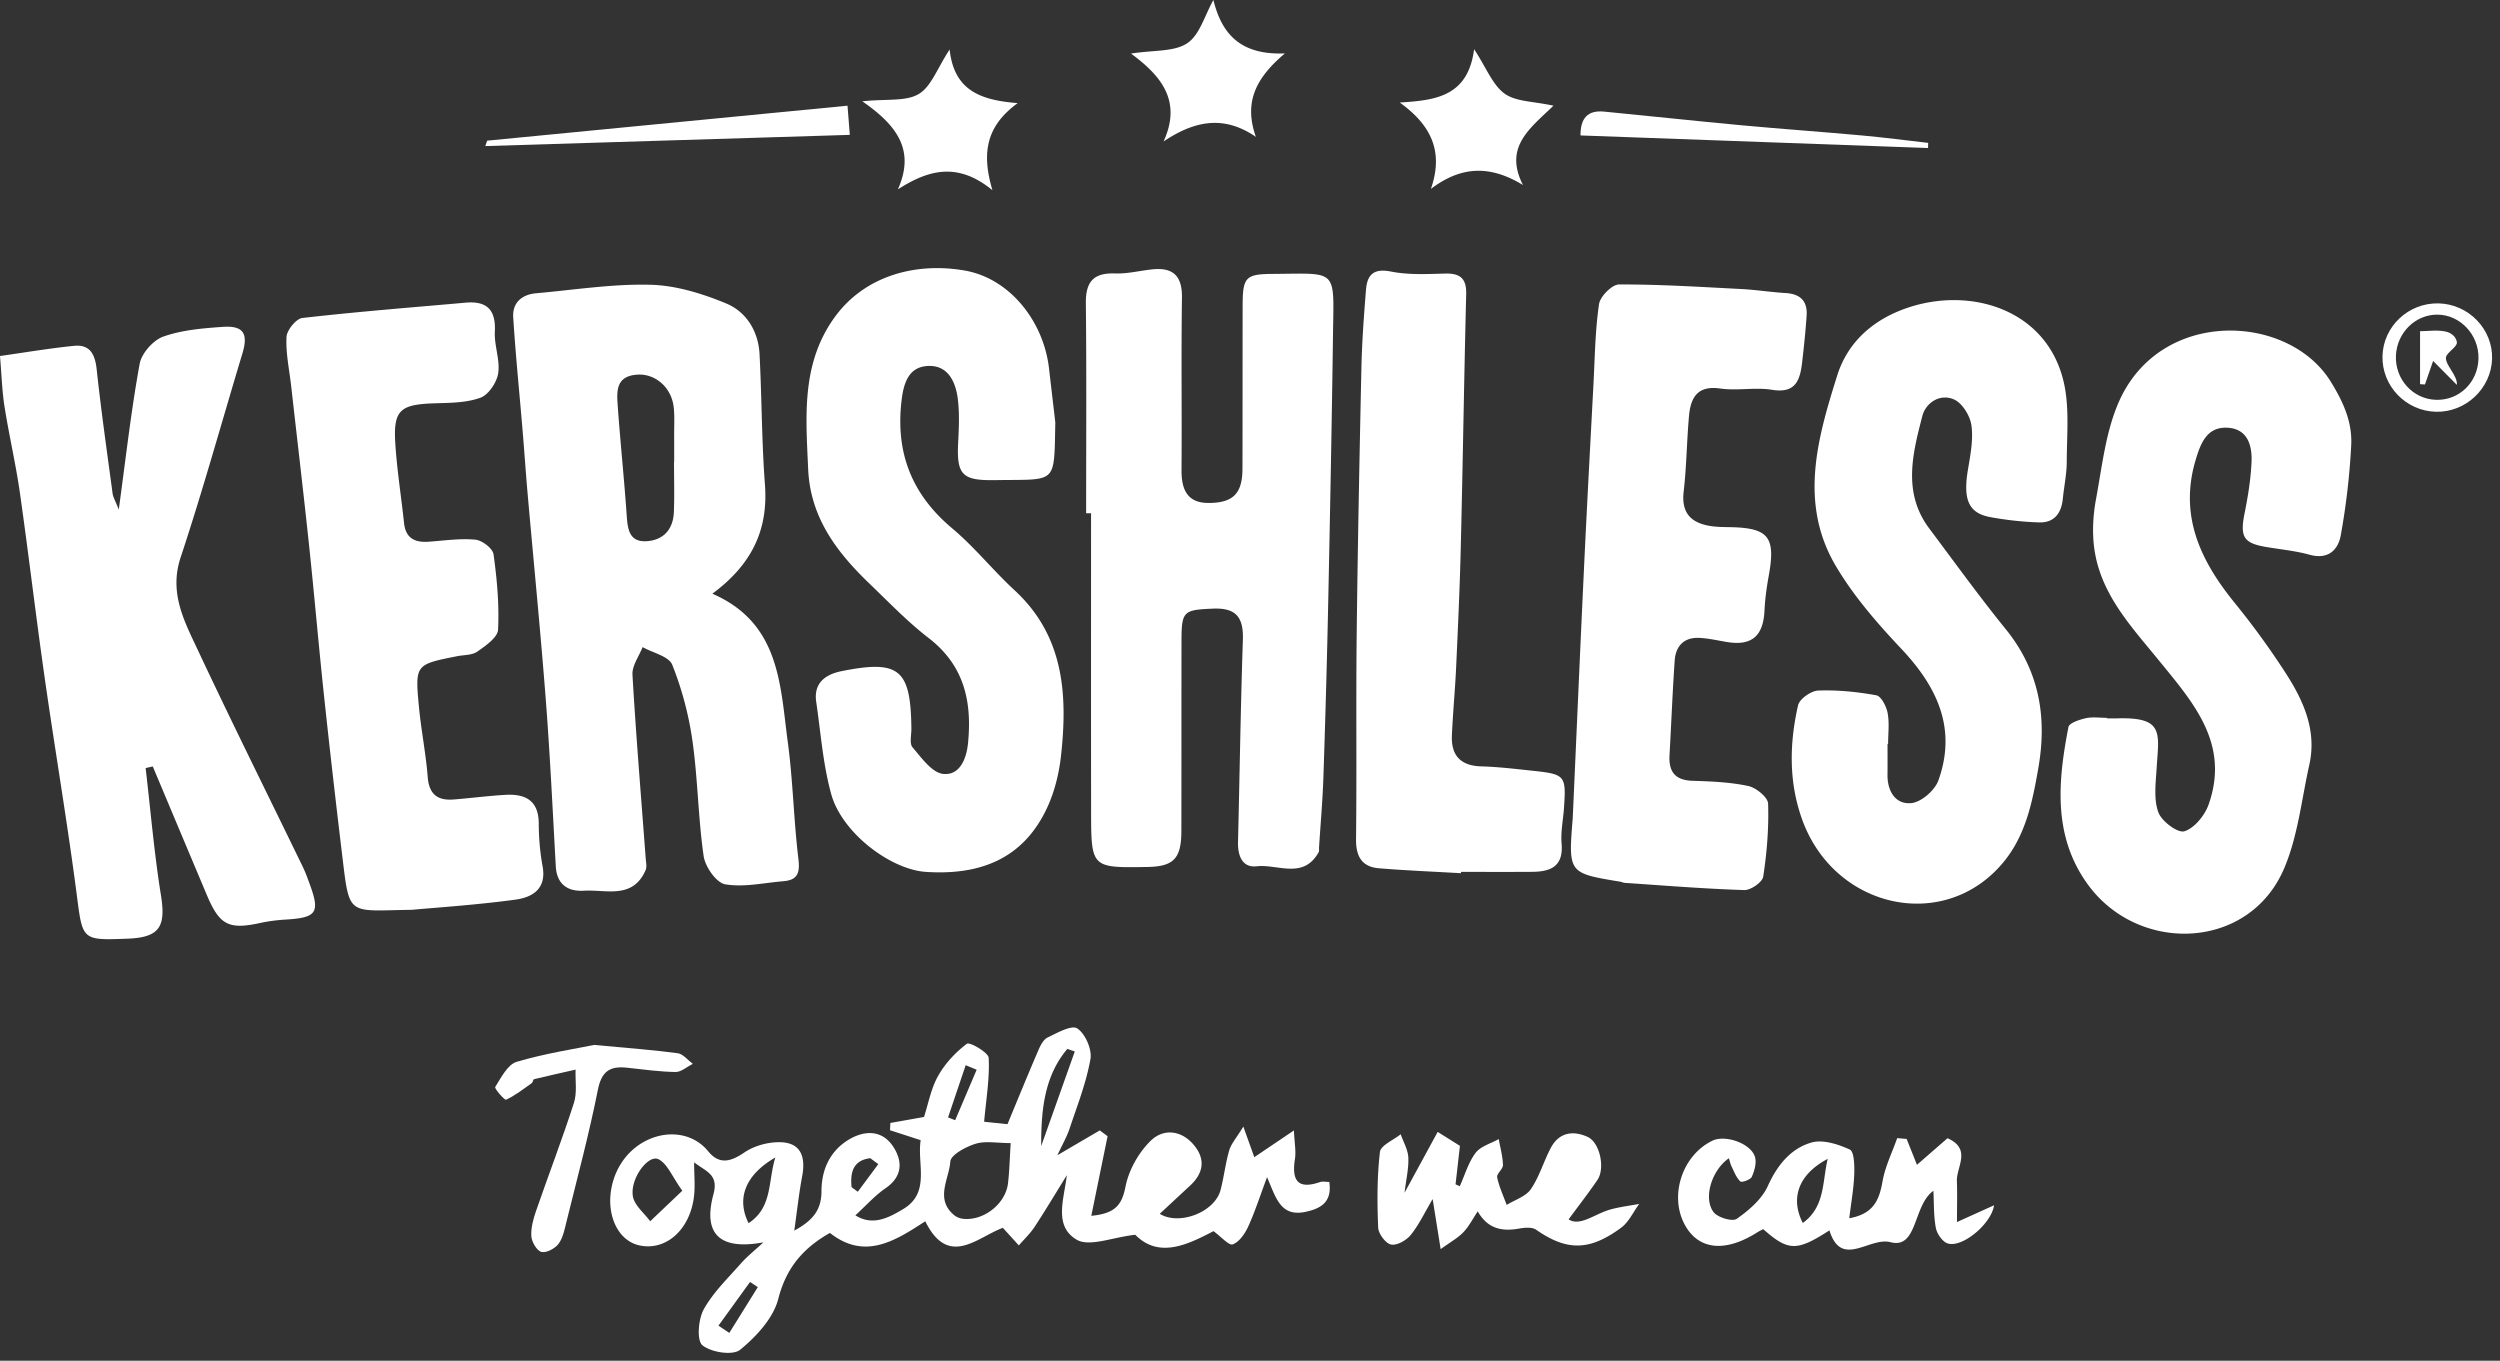 <svg xmlns="http://www.w3.org/2000/svg" width="158" height="86" fill="none"><rect width="100%" height="100%" fill="#333333" stroke="none"/><path fill="#fff" fill-rule="evenodd" d="M42.598 29.192h.01c0-.553.002-1.105-.002-1.657-.003-.602.038-1.21-.029-1.805-.14-1.248-1.164-2.12-2.28-2.054-1.432.084-1.319 1.12-1.25 2.074.164 2.274.403 4.544.56 6.82.06.87.16 1.697 1.247 1.634 1.075-.061 1.694-.75 1.735-1.85.04-1.053.009-2.108.009-3.162m2.423 8.331c4.282 1.86 4.28 5.763 4.766 9.37.332 2.459.375 4.957.675 7.422.111.913-.107 1.31-.968 1.38-1.226.101-2.488.394-3.664.193-.555-.095-1.261-1.104-1.359-1.778-.348-2.408-.366-4.864-.706-7.274a21.067 21.067 0 0 0-1.277-4.819c-.215-.54-1.228-.755-1.876-1.119-.226.581-.672 1.175-.64 1.741.224 3.874.548 7.741.837 11.611.018.25.084.538-.008.748-.817 1.859-2.5 1.21-3.898 1.295-1.008.06-1.712-.386-1.777-1.542-.196-3.498-.36-7-.629-10.492-.336-4.362-.769-8.716-1.153-13.074-.118-1.34-.207-2.681-.32-4.021-.198-2.368-.44-4.733-.588-7.104-.059-.931.544-1.446 1.45-1.526 2.41-.213 4.824-.599 7.227-.537 1.61.041 3.275.557 4.784 1.182 1.263.524 2.03 1.747 2.106 3.199.143 2.747.134 5.503.341 8.244.215 2.853-.813 5.042-3.323 6.901m23.623-5.083c0-4.428.029-8.857-.018-13.284-.014-1.357.493-1.922 1.847-1.873.776.028 1.56-.175 2.342-.258 1.316-.14 1.906.4 1.885 1.799-.054 3.622 0 7.246-.028 10.869-.01 1.23.35 2.099 1.716 2.095 1.563-.005 2.133-.613 2.136-2.175.008-3.422.004-6.843.01-10.265.003-1.84.176-2.027 1.936-2.037 4.096-.025 3.832-.365 3.776 3.793-.077 5.67-.186 11.34-.304 17.008-.076 3.658-.18 7.315-.302 10.97-.05 1.495-.182 2.986-.277 4.48-.006.1.019.218-.025.298-.965 1.74-2.591.739-3.913.89-.915.104-1.205-.67-1.183-1.537.105-4.26.165-8.522.307-12.782.047-1.408-.424-2.026-1.884-1.965-1.842.077-1.991.147-1.995 1.975-.007 4.026-.001 8.052-.008 12.077-.004 1.748-.489 2.25-2.165 2.276-3.526.057-3.536.057-3.54-3.533-.009-6.274-.003-12.547-.003-18.821h-.31m-61.138-.237c.456-3.328.785-6.288 1.32-9.21.121-.663.855-1.493 1.49-1.718 1.18-.418 2.489-.527 3.754-.616 1.32-.092 1.63.42 1.248 1.686-1.296 4.296-2.492 8.626-3.902 12.883-.738 2.228.216 4.002 1.063 5.807 2.166 4.616 4.44 9.18 6.665 13.767.172.354.303.729.439 1.1.652 1.784.429 2.097-1.525 2.215-.538.033-1.079.099-1.605.214-1.994.435-2.575.145-3.38-1.764-1.143-2.708-2.279-5.418-3.418-8.127l-.451.102c.313 2.682.54 5.378.968 8.042.32 1.988-.09 2.662-2.1 2.74-2.947.114-2.846.1-3.236-2.89-.596-4.566-1.373-9.107-2.022-13.666-.554-3.878-1.008-7.77-1.561-11.649-.259-1.812-.68-3.6-.966-5.408C.131 24.726.104 23.72 0 22.499c1.623-.228 3.15-.49 4.689-.642 1.004-.098 1.32.542 1.422 1.495.282 2.62.655 5.23 1.006 7.842.03.223.163.433.39 1.009m125.662 13.199c.199 0 .399.006.599 0 3.043-.098 2.668.918 2.527 3.208-.057.915-.186 1.918.114 2.732.207.564 1.226 1.322 1.642 1.195.632-.194 1.287-.996 1.531-1.685 1.367-3.865-.983-6.463-3.167-9.145-1.733-2.127-3.683-4.184-4.062-7.086-.131-1.004-.072-2.073.114-3.072.386-2.072.61-4.255 1.444-6.15 2.624-5.963 10.72-5.606 13.391-1.28.812 1.315 1.365 2.562 1.295 4.015a45.033 45.033 0 0 1-.658 5.683c-.168.946-.803 1.566-1.97 1.243-.893-.247-1.829-.336-2.746-.49-1.445-.244-1.665-.645-1.361-2.154.215-1.067.389-2.153.436-3.238.046-1.055-.272-2.086-1.533-2.146-1.287-.062-1.684.982-1.998 2.029-1.055 3.53.296 6.365 2.452 9.025a50.066 50.066 0 0 1 3.298 4.55c1.091 1.71 1.907 3.562 1.433 5.691-.491 2.203-.724 4.526-1.597 6.568-2.215 5.181-9.194 5.413-12.401 1.005-2.215-3.045-1.897-6.511-1.225-9.953.05-.256.699-.467 1.1-.557.428-.095.893-.021 1.342-.021v.033Zm-13.877 1.609c0 .654.005 1.308-.002 1.962-.011 1.059.532 1.89 1.52 1.782.626-.069 1.472-.806 1.697-1.433 1.177-3.293-.083-5.923-2.355-8.33-1.52-1.61-3.011-3.328-4.132-5.227-2.337-3.96-1.157-8.07.098-12.051.617-1.958 2.065-3.336 4.007-4.103 4.127-1.63 9.27-.185 10.322 4.627.345 1.579.175 3.28.172 4.926-.001.788-.171 1.576-.25 2.365-.091.92-.557 1.517-1.493 1.488a20.893 20.893 0 0 1-3.079-.333c-1.386-.251-1.738-1.11-1.425-2.987.155-.927.347-1.896.224-2.806-.082-.605-.572-1.405-1.092-1.641-.877-.398-1.792.19-2.013 1.046-.617 2.387-1.254 4.846.44 7.107 1.599 2.133 3.161 4.297 4.838 6.367 2.113 2.609 2.617 5.546 2.055 8.765-.375 2.15-.797 4.287-2.256 6.015-3.732 4.421-10.659 2.874-12.68-2.779-.846-2.367-.796-4.791-.251-7.194.092-.404.822-.917 1.274-.934 1.222-.045 2.466.079 3.672.3.305.055.634.695.714 1.113.121.63.032 1.301.032 1.955h-.037ZM66.696 26.697c-.086 3.982.144 3.582-3.77 3.647-2.091.035-2.478-.297-2.37-2.376.047-.902.088-1.82-.017-2.713-.128-1.093-.605-2.164-1.85-2.128-1.224.036-1.574 1.009-1.712 2.197-.386 3.309.655 5.93 3.2 8.066 1.413 1.186 2.584 2.66 3.944 3.915 3.131 2.89 3.36 6.594 2.935 10.462-.123 1.107-.401 2.25-.866 3.257-1.512 3.277-4.27 4.302-7.669 4.08-2.234-.146-5.31-2.461-5.989-4.919-.521-1.885-.661-3.879-.947-5.828-.18-1.227.628-1.746 1.608-1.942 3.653-.73 4.366-.119 4.407 3.637.004.402-.131.94.072 1.178.564.66 1.228 1.603 1.933 1.68 1.002.11 1.467-.86 1.574-1.945.262-2.655-.253-4.922-2.495-6.648-1.332-1.026-2.512-2.26-3.731-3.43-2.069-1.988-3.744-4.179-3.878-7.248-.145-3.341-.448-6.677 1.693-9.614 1.91-2.619 5.136-3.463 8.204-2.927 2.826.492 4.985 3.185 5.327 6.197.129 1.134.265 2.268.397 3.402m32.7 25.016c.238-5.298.466-10.595.717-15.892.182-3.843.39-7.684.593-11.526.09-1.695.107-3.402.353-5.075.071-.486.82-1.24 1.26-1.241 2.578-.01 5.157.155 7.733.288.934.048 1.863.198 2.797.253.913.054 1.391.493 1.329 1.42-.065.988-.17 1.976-.284 2.96-.129 1.118-.408 1.98-1.893 1.736-1.07-.175-2.207.073-3.284-.082-1.436-.206-1.869.57-1.973 1.74-.141 1.588-.154 3.19-.337 4.774-.154 1.338.448 1.965 1.653 2.17.39.065.792.07 1.189.076 2.526.035 2.985.599 2.536 3.071-.133.73-.235 1.472-.27 2.212-.078 1.607-.812 2.237-2.378 1.977-.579-.096-1.159-.233-1.743-.26-.954-.046-1.489.505-1.553 1.426-.139 1.993-.214 3.991-.328 5.986-.059 1.048.354 1.584 1.451 1.62 1.182.037 2.381.084 3.53.33.494.106 1.237.713 1.25 1.113.051 1.535-.076 3.09-.308 4.611-.053.352-.788.865-1.196.852-2.519-.079-5.035-.286-7.551-.455-.096-.005-.188-.057-.284-.073-3.29-.542-3.29-.542-3.009-4.011M26.032 57.5c-4.06.052-3.933.47-4.392-3.335-.409-3.4-.8-6.801-1.163-10.206-.338-3.164-.609-6.336-.944-9.5-.356-3.357-.753-6.708-1.131-10.062-.117-1.035-.347-2.076-.294-3.102.023-.432.608-1.153.999-1.198 3.43-.393 6.876-.663 10.317-.968 1.318-.116 1.922.42 1.85 1.826-.046.873.337 1.785.212 2.633-.086.58-.613 1.364-1.124 1.549-.897.327-1.932.322-2.913.353-2.167.07-2.6.435-2.466 2.543.107 1.678.374 3.345.552 5.02.103.97.685 1.246 1.555 1.184.986-.07 1.983-.22 2.956-.129.423.04 1.093.552 1.145.922.22 1.576.364 3.184.286 4.768-.024.49-.787 1.016-1.31 1.384-.331.232-.843.205-1.275.29-2.643.524-2.668.525-2.414 3.212.14 1.479.438 2.943.553 4.423.087 1.115.643 1.502 1.652 1.42 1.081-.087 2.159-.227 3.241-.291 1.255-.074 2.12.327 2.125 1.82.002.901.081 1.815.243 2.7.263 1.437-.67 1.96-1.716 2.102-2.493.338-5.01.5-6.544.642m66.3-2.313c-1.727-.1-3.457-.17-5.181-.311-1.08-.089-1.462-.746-1.45-1.844.05-4.27-.008-8.543.04-12.815.065-5.663.177-11.325.3-16.987.037-1.643.157-3.286.29-4.925.077-.943.483-1.36 1.575-1.143 1.105.22 2.276.159 3.416.128.943-.025 1.364.29 1.34 1.295-.132 5.31-.211 10.621-.34 15.931-.06 2.548-.178 5.094-.294 7.64-.066 1.441-.206 2.879-.269 4.32-.055 1.282.56 1.926 1.869 1.96 1.08.03 2.159.162 3.235.276 2.062.22 2.122.298 1.98 2.354-.052.751-.215 1.51-.151 2.25.125 1.458-.708 1.776-1.87 1.784-1.495.01-2.99.003-4.485.003a7.88 7.88 0 0 0-.005.084M61.725 67.608l-.693-.288-1.115 3.3.449.178 1.359-3.19m-6.217 5.965L55 73.198c-1.077.133-1.273.881-1.182 1.83l.395.292 1.295-1.747m-7.614 7.772-.491-.325-1.996 2.76.685.459 1.802-2.894m17.91-8.916 2.122-5.975-.469-.165c-1.465 1.73-1.662 3.9-1.653 6.14M47.31 77.304c1.518-1 1.216-2.601 1.691-4.151-1.892 1.093-2.474 2.583-1.691 4.151m-4.188-2.05c-.648-.903-.943-1.703-1.498-1.987-.65-.332-1.816 1.225-1.625 2.345.098.57.712 1.05 1.093 1.572l2.03-1.93m20.754-3.01c-.85 0-1.587-.152-2.218.042-.617.19-1.568.7-1.598 1.126-.077 1.104-.978 2.36.232 3.377.145.122.351.21.539.234 1.298.17 2.72-.922 2.874-2.234.094-.796.11-1.6.17-2.546m5.094 4.596c1.554-.146 1.94-.722 2.164-1.852.206-1.042.83-2.148 1.592-2.892.818-.799 1.971-.675 2.767.318.717.897.54 1.761-.28 2.52-.644.595-1.285 1.193-1.917 1.78 1.217.755 3.473-.087 3.846-1.511.216-.825.307-1.684.546-2.5.12-.413.443-.766.892-1.502.34.947.528 1.477.692 1.934l2.504-1.69c.036.798.141 1.315.065 1.803-.208 1.337.152 1.95 1.578 1.462.177-.061.391-.009.593-.009.18 1.238-.482 1.678-1.52 1.892-1.582.324-1.855-.92-2.414-2.195-.45 1.202-.765 2.191-1.194 3.128-.205.446-.563.967-.973 1.118-.244.09-.724-.476-1.218-.834-1.613.84-3.444 1.754-4.945.228-1.453.16-2.902.786-3.707.308-1.464-.87-.79-2.56-.616-4.075-.675 1.09-1.332 2.191-2.034 3.262-.281.428-.663.787-1 1.177L63.38 77.6c-1.606.583-3.437 2.56-4.903-.415-1.94 1.266-3.837 2.461-6.026.736-1.671.945-2.756 2.183-3.263 4.165-.313 1.221-1.39 2.384-2.41 3.218-.463.38-1.836.168-2.385-.284-.367-.302-.263-1.643.081-2.265.596-1.074 1.525-1.965 2.349-2.902.388-.441.857-.81 1.423-1.336-2.758.51-3.836-.523-3.156-3.04.34-1.264-.465-1.425-1.22-2.016 0 .826.07 1.509-.012 2.172-.26 2.121-1.808 3.457-3.482 3.068-1.456-.34-2.207-2.24-1.597-4.153.924-2.896 4.364-3.76 5.974-1.791.715.873 1.428.664 2.299.074.612-.416 1.468-.65 2.212-.644 1.35.01 1.666.915 1.434 2.149-.203 1.077-.32 2.171-.5 3.44 1.12-.612 1.721-1.261 1.72-2.495 0-1.363.546-2.573 1.777-3.287 1.022-.591 2.098-.553 2.773.5.583.911.573 1.864-.498 2.6-.672.46-1.23 1.093-1.909 1.714 1.12.714 2.165.113 3.017-.392 1.742-1.032.872-2.85 1.109-4.357l-1.937-.628.022-.46 2.125-.378c.269-.82.438-1.786.89-2.591.441-.787 1.105-1.5 1.823-2.037.17-.128 1.357.55 1.375.895.067 1.282-.158 2.58-.288 4.035l1.476.153c.69-1.662 1.301-3.165 1.944-4.654.133-.31.323-.695.592-.824.61-.293 1.519-.809 1.876-.572.502.333.938 1.321.832 1.928-.262 1.496-.83 2.942-1.316 4.393-.186.554-.486 1.07-.776 1.693l2.681-1.571.494.368-1.03 5.03m46.542-3.599c-1.815.96-2.395 2.448-1.575 4.053 1.415-1.03 1.222-2.567 1.575-4.053m8.17 3.993 2.343-1.059c-.168 1.17-2.008 2.709-2.933 2.41-.327-.105-.671-.6-.743-.968-.147-.753-.115-1.542-.159-2.356-1.29.912-.986 3.698-2.706 3.247-1.339-.351-3.114 1.689-3.863-.747-2.077 1.337-2.598 1.32-4.186-.077-.118.063-.25.123-.371.2-2.006 1.273-3.672 1.122-4.55-.415-1.053-1.842-.215-4.459 1.722-5.38.806-.383 2.406.168 2.675 1.018.117.37-.025.88-.192 1.262-.081.186-.635.384-.727.3-.253-.231-.386-.603-.548-.929-.079-.16-.116-.34-.18-.537-1.076.746-1.633 2.51-.97 3.398.26.347 1.192.625 1.469.43.77-.54 1.587-1.24 1.964-2.072.599-1.32 1.438-2.36 2.739-2.745.726-.215 1.701.097 2.443.44.278.128.299 1.02.28 1.558-.03.874-.189 1.742-.315 2.783 1.559-.28 1.899-1.18 2.105-2.342.166-.933.606-1.817.924-2.722l.597.052c.221.552.442 1.105.652 1.634l1.932-1.681c1.542.686.558 1.803.592 2.707.029.769.006 1.54.006 2.591M90.544 75.78c-.512.862-.871 1.635-1.39 2.275-.276.34-.875.675-1.243.598-.343-.071-.796-.683-.811-1.073-.065-1.59-.072-3.198.112-4.775.049-.42.854-.75 1.311-1.12.17.49.46.974.483 1.47.032.681-.137 1.373-.24 2.23l2.095-3.849 1.406.881-.276 2.433.267.119c.322-.711.542-1.5 1-2.107.318-.421.963-.59 1.462-.873.097.546.252 1.09.267 1.638.006.259-.411.556-.366.78.122.598.39 1.165.601 1.745.522-.324 1.21-.532 1.528-.997.542-.791.811-1.767 1.27-2.624.52-.97 1.404-1.092 2.309-.683.787.355 1.131 1.99.626 2.73-.582.852-1.217 1.667-1.819 2.485.72.473 1.646-.344 2.634-.621.596-.167 1.217-.239 1.827-.353-.374.508-.655 1.144-1.138 1.501-2.022 1.493-3.453 1.467-5.375.13-.254-.177-.718-.138-1.062-.076-1.073.193-1.985.04-2.63-1.085-.316.473-.555.952-.908 1.32-.345.361-.805.61-1.435 1.066l-.505-3.165m5.709-64.086c-2.099-1.276-3.913-1.197-5.821.246.828-2.375 0-4.048-1.968-5.459 2.244-.145 4.313-.361 4.7-3.372.785 1.199 1.172 2.266 1.929 2.81.715.515 1.819.48 3.086.762-1.484 1.435-3.154 2.606-1.926 5.013M79.371 8.65c-2.02-1.386-3.867-1.027-5.833.29 1.138-2.502-.063-4.091-2.06-5.554 1.446-.228 2.726-.101 3.558-.656.787-.526 1.105-1.767 1.65-2.73.51 2.057 1.628 3.495 4.52 3.375-1.904 1.605-2.588 3.138-1.835 5.276m-22.624 3.316c1.095-2.459-.027-4.026-2.25-5.565 1.546-.162 2.753.023 3.569-.462.787-.467 1.17-1.625 1.95-2.811.277 2.55 1.887 3.201 4.302 3.387-1.96 1.428-2.31 3.105-1.596 5.506-2.188-1.792-4.024-1.305-5.975-.055" clip-rule="evenodd"/><path fill="#fff" fill-rule="evenodd" d="M37.553 66.04c2.24.21 3.766.318 5.278.524.342.047.638.437.955.67-.364.181-.73.521-1.093.516-1.029-.015-2.057-.164-3.084-.273-1.047-.11-1.588.214-1.823 1.395-.555 2.802-1.3 5.565-1.984 8.34-.12.484-.22 1.02-.504 1.399-.224.297-.766.588-1.077.511-.287-.07-.613-.622-.639-.982-.037-.528.12-1.095.296-1.608.788-2.28 1.655-4.533 2.395-6.828.207-.644.079-1.4.104-2.104-.876.199-1.754.393-2.627.606-.062.015-.07.195-.14.245-.529.373-1.045.782-1.624 1.05-.098.045-.748-.708-.689-.802.375-.595.785-1.42 1.354-1.59 1.809-.537 3.692-.82 4.902-1.07M30.788 8.89l22.775-2.21.145 1.844-23.036.708.116-.342m91.065.465L99.887 8.56c-.005-1.102.46-1.607 1.498-1.506 2.886.28 5.768.593 8.655.861 2.55.237 5.106.416 7.657.648 1.39.127 2.776.31 4.163.467l-.007.325m34.787 13.294c.028-1.494-1.154-2.753-2.592-2.764-1.39-.01-2.554 1.132-2.625 2.574-.073 1.498 1.058 2.758 2.52 2.81 1.478.051 2.668-1.106 2.697-2.62m-2.523-3.475c1.901.044 3.438 1.637 3.382 3.505-.057 1.876-1.668 3.393-3.551 3.345-1.901-.049-3.418-1.628-3.375-3.514.043-1.877 1.639-3.379 3.544-3.336" clip-rule="evenodd"/><path fill="#fff" fill-rule="evenodd" d="m153.257 24.299-.309-.02v-3.347c.527 0 1.134-.104 1.679.038.337.088.62.355.648.671.026.295-.668.647-.692.958-.037.489.743 1.13.692 1.727l-1.502-1.513-.516 1.486Z" clip-rule="evenodd"/></svg>